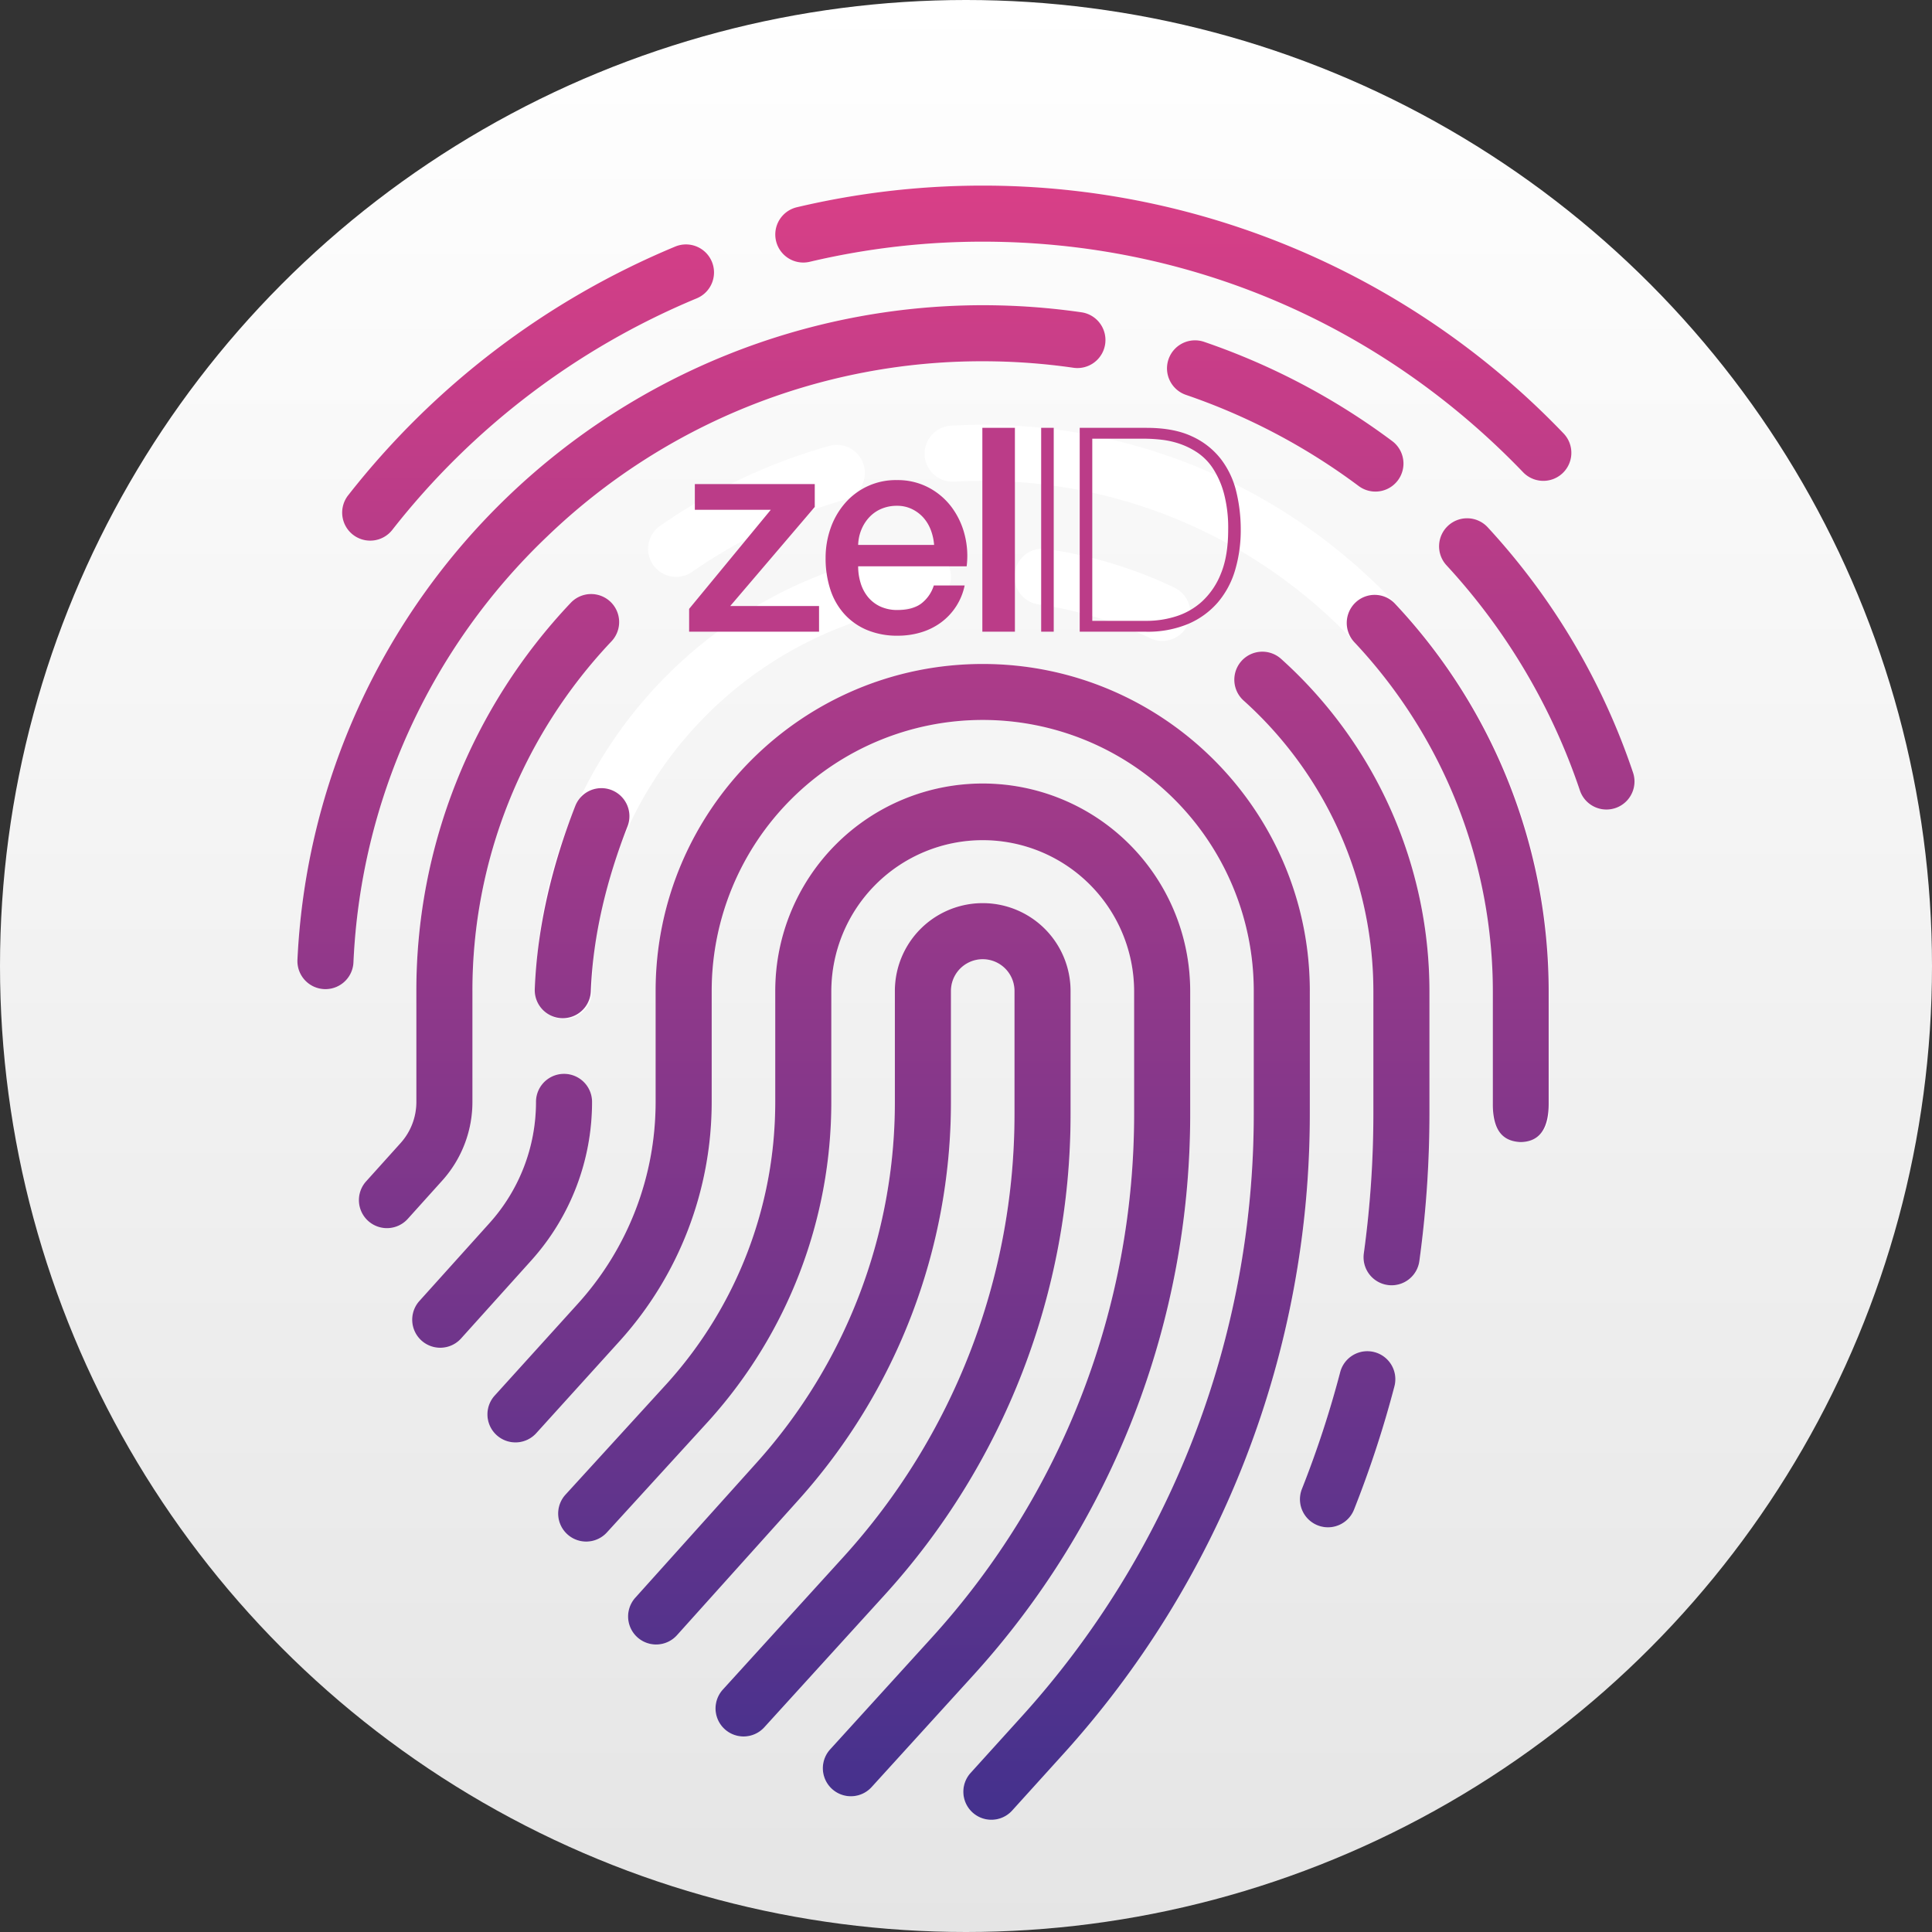 <svg xmlns="http://www.w3.org/2000/svg" width="512" height="512" viewBox="0 0 812 812">
<rect x="0" y="0" width="812" height="812" fill="#333333" stroke="none"/>
<defs>
    <style>
      .cls-1 {
        fill: #fff;
      }

      .cls-4 {
        fill: #bb3c88;
        fill-rule: evenodd;
      }
    </style>
    <linearGradient id="zelidgrad" x2="0" y2="1">
    	<stop offset="0%" stop-color="#d83f87" />
    	<stop offset="100%" stop-color="#44318d" />
  	</linearGradient>
  	<linearGradient id="roundgrad" x2="0" y2="1">
    	<stop offset="0%" stop-color="#fff" />
    	<stop offset="100%" stop-color="#e5e5e5" />
  	</linearGradient>
  </defs>
  <circle id="Round" fill="url(#roundgrad)" cx="406" cy="406" r="406"/>
  <path id="Fingerprint_White" data-name="Fingerprint White" class="cls-1" d="M449.949,468.126V416.5a36.923,36.923,0,0,0-73.846,0v46.608a226.577,226.577,0,0,1-58.281,151.836L267,671.509a11.783,11.783,0,0,0,17.519,15.762L335.34,630.71a250.107,250.107,0,0,0,64.331-167.6V416.5a13.355,13.355,0,0,1,26.71,0v51.622a276.629,276.629,0,0,1-72.119,186.489L303.75,710.164a11.782,11.782,0,0,0,17.438,15.848L371.7,670.464A300.135,300.135,0,0,0,449.949,468.126ZM500.227,416.5a87.2,87.2,0,0,0-174.4,0v46.608A176.4,176.4,0,0,1,280.45,581.323l-42.839,46.922a11.783,11.783,0,0,0,17.519,15.763l42.839-46.923a199.921,199.921,0,0,0,51.425-133.973V416.5a63.634,63.634,0,0,1,127.267,0v51.622a326.782,326.782,0,0,1-85.195,220.3L348.848,735.3a11.782,11.782,0,0,0,17.437,15.849l42.62-46.87a350.293,350.293,0,0,0,91.322-236.148V416.5Zm50.278,0c0-75.785-61.672-137.439-137.479-137.439S275.547,340.719,275.547,416.5v46.608A126.223,126.223,0,0,1,243.078,547.7l-35.17,38.846a11.783,11.783,0,1,0,17.518,15.763L260.6,563.46a149.743,149.743,0,0,0,38.518-100.348V416.5a113.911,113.911,0,0,1,227.822,0v51.622a376.927,376.927,0,0,1-98.27,254.109l-20.795,22.972a11.783,11.783,0,0,0,17.439,15.849L446.1,738.085A400.444,400.444,0,0,0,550.5,468.126V416.5h0Zm-325.236,0a11.784,11.784,0,0,0,23.568,0A164.43,164.43,0,0,1,389.561,254.033a11.78,11.78,0,1,0-3.352-23.321A188,188,0,0,0,225.269,416.5Zm23.568,46.608a11.784,11.784,0,0,0-23.568,0,76.037,76.037,0,0,1-19.56,50.959l-29.5,32.777a11.783,11.783,0,0,0,17.519,15.761l29.5-32.776A99.569,99.569,0,0,0,248.837,463.112ZM577.653,568.274a11.794,11.794,0,0,0-14.384,8.415,427.642,427.642,0,0,1-16.089,49.1,11.784,11.784,0,0,0,21.912,8.679,451.622,451.622,0,0,0,16.978-51.813A11.783,11.783,0,0,0,577.653,568.274ZM538.431,276.916a11.782,11.782,0,1,0-15.758,17.52A164.408,164.408,0,0,1,577.214,416.5v51.622a431.373,431.373,0,0,1-4.018,58.681,11.783,11.783,0,0,0,23.346,3.214,454.91,454.91,0,0,0,4.24-61.9V416.5A188,188,0,0,0,538.431,276.916Zm-55.09-8.727a11.782,11.782,0,1,0,10.133-21.273,186.269,186.269,0,0,0-53.634-16.2,11.78,11.78,0,1,0-3.351,23.321A162.746,162.746,0,0,1,483.341,268.189Zm-70.315-89.652c-4.409,0-8.868.123-13.256,0.364a11.78,11.78,0,1,0,1.3,23.524c3.958-.218,7.981-0.328,11.958-0.328,118.256,0,214.466,96.181,214.466,214.406v51.621a11.784,11.784,0,0,0,23.568,0V416.5C651.061,285.29,544.278,178.537,413.026,178.537ZM284.182,242.455a11.744,11.744,0,0,0,6.717-2.109,213.239,213.239,0,0,1,64-30.25,11.781,11.781,0,1,0-6.4-22.678A236.78,236.78,0,0,0,277.445,221,11.783,11.783,0,0,0,284.182,242.455ZM198.559,463.112V416.5a213.447,213.447,0,0,1,58.456-146.966,11.782,11.782,0,0,0-17.148-16.163A236.915,236.915,0,0,0,174.991,416.5v46.608a25.861,25.861,0,0,1-6.653,17.333l-14.53,16.139a11.784,11.784,0,0,0,17.519,15.764l14.53-16.139A49.4,49.4,0,0,0,198.559,463.112ZM686.374,324.78a286.621,286.621,0,0,0-61.05-103.107,11.783,11.783,0,1,0-17.356,15.941,263.212,263.212,0,0,1,56.07,94.678A11.783,11.783,0,0,0,686.374,324.78ZM506.152,143.7a11.78,11.78,0,1,0-7.629,22.29,263.987,263.987,0,0,1,72.509,38.278,11.783,11.783,0,0,0,14.1-18.884A287.611,287.611,0,0,0,506.152,143.7ZM229.929,225.515a263.454,263.454,0,0,1,183.1-73.681,267.3,267.3,0,0,1,38.016,2.719,11.781,11.781,0,1,0,3.369-23.319,290.929,290.929,0,0,0-41.385-2.961,288.618,288.618,0,0,0-288.018,275.14,11.78,11.78,0,0,0,11.242,12.3c0.181,0.01.36,0.012,0.539,0.012a11.783,11.783,0,0,0,11.763-11.251A263.322,263.322,0,0,1,229.929,225.515Zm183.1-147.506a339.166,339.166,0,0,0-78.047,9.076,11.78,11.78,0,1,0,5.431,22.925,315.758,315.758,0,0,1,72.616-8.439c86.409,0,167.068,34.416,227.115,96.907a11.782,11.782,0,1,0,17-16.321A337.729,337.729,0,0,0,413.026,78.009Zm-264.7,146.714a11.787,11.787,0,0,0,16.543-2.012,317.06,317.06,0,0,1,127.859-97.279,11.782,11.782,0,1,0-9.028-21.765A340.688,340.688,0,0,0,146.316,208.183,11.781,11.781,0,0,0,148.329,224.723Z"/>
  <path id="Fingerprint_Purple" data-name="Fingerprint Purple" fill="url(#zelidgrad)" d="M449.949,468.126V416.5a36.923,36.923,0,0,0-73.846,0v46.608a226.577,226.577,0,0,1-58.281,151.836L267,671.509a11.783,11.783,0,0,0,17.519,15.762L335.34,630.71a250.107,250.107,0,0,0,64.331-167.6V416.5a13.355,13.355,0,0,1,26.71,0v51.622a276.629,276.629,0,0,1-72.119,186.489L303.75,710.164a11.782,11.782,0,0,0,17.438,15.848L371.7,670.464A300.135,300.135,0,0,0,449.949,468.126ZM500.227,416.5a87.2,87.2,0,0,0-174.4,0v46.608A176.4,176.4,0,0,1,280.45,581.323l-42.839,46.922a11.783,11.783,0,0,0,17.519,15.763l42.839-46.923a199.921,199.921,0,0,0,51.425-133.973V416.5a63.634,63.634,0,0,1,127.267,0v51.622a326.782,326.782,0,0,1-85.195,220.3L348.848,735.3a11.782,11.782,0,0,0,17.437,15.849l42.62-46.87a350.293,350.293,0,0,0,91.322-236.148V416.5Zm50.278,0c0-75.785-61.672-137.439-137.479-137.439S275.547,340.719,275.547,416.5v46.608A126.223,126.223,0,0,1,243.078,547.7l-35.17,38.846a11.783,11.783,0,1,0,17.518,15.763L260.6,563.46a149.743,149.743,0,0,0,38.518-100.348V416.5a113.911,113.911,0,0,1,227.822,0v51.622a376.927,376.927,0,0,1-98.27,254.109l-20.795,22.972a11.783,11.783,0,0,0,17.439,15.849L446.1,738.085A400.444,400.444,0,0,0,550.5,468.126V416.5h0ZM248.837,463.112a11.784,11.784,0,0,0-23.568,0,76.037,76.037,0,0,1-19.56,50.959l-29.5,32.777a11.783,11.783,0,0,0,17.519,15.761l29.5-32.776A99.569,99.569,0,0,0,248.837,463.112ZM577.653,568.274a11.794,11.794,0,0,0-14.384,8.415,427.642,427.642,0,0,1-16.089,49.1,11.784,11.784,0,0,0,21.912,8.679,451.622,451.622,0,0,0,16.978-51.813A11.783,11.783,0,0,0,577.653,568.274ZM538.431,276.916a11.782,11.782,0,1,0-15.758,17.52A164.408,164.408,0,0,1,577.214,416.5v51.622a431.373,431.373,0,0,1-4.018,58.681,11.783,11.783,0,0,0,23.346,3.214,454.91,454.91,0,0,0,4.24-61.9V416.5A188,188,0,0,0,538.431,276.916Zm-339.872,186.2V416.5a213.447,213.447,0,0,1,58.456-146.966,11.782,11.782,0,0,0-17.148-16.163A236.915,236.915,0,0,0,174.991,416.5v46.608a25.861,25.861,0,0,1-6.653,17.333l-14.53,16.139a11.784,11.784,0,0,0,17.519,15.764l14.53-16.139A49.4,49.4,0,0,0,198.559,463.112ZM686.374,324.78a286.621,286.621,0,0,0-61.05-103.107,11.783,11.783,0,1,0-17.356,15.941,263.212,263.212,0,0,1,56.07,94.678A11.783,11.783,0,0,0,686.374,324.78ZM506.152,143.7a11.78,11.78,0,1,0-7.629,22.29,263.987,263.987,0,0,1,72.509,38.278,11.783,11.783,0,0,0,14.1-18.884A287.611,287.611,0,0,0,506.152,143.7ZM229.929,225.515a263.454,263.454,0,0,1,183.1-73.681,267.3,267.3,0,0,1,38.016,2.719,11.781,11.781,0,1,0,3.369-23.319,290.929,290.929,0,0,0-41.385-2.961,288.618,288.618,0,0,0-288.018,275.14,11.78,11.78,0,0,0,11.242,12.3c0.181,0.01.36,0.012,0.539,0.012a11.783,11.783,0,0,0,11.763-11.251A263.322,263.322,0,0,1,229.929,225.515Zm183.1-147.506a339.166,339.166,0,0,0-78.047,9.076,11.78,11.78,0,1,0,5.431,22.925,315.758,315.758,0,0,1,72.616-8.439c86.409,0,167.068,34.416,227.115,96.907a11.782,11.782,0,1,0,17-16.321A337.729,337.729,0,0,0,413.026,78.009Zm-264.7,146.714a11.787,11.787,0,0,0,16.543-2.012,317.06,317.06,0,0,1,127.859-97.279,11.782,11.782,0,1,0-9.028-21.765A340.688,340.688,0,0,0,146.316,208.183,11.781,11.781,0,0,0,148.329,224.723Zm97.615,198.523a11.745,11.745,0,0,0,2.364-6.631c0.937-23.86,6.791-47.175,15.423-69.3a11.781,11.781,0,1,0-21.952-8.562c-9.588,24.574-15.977,50.462-17.018,76.943A11.783,11.783,0,0,0,245.944,423.246Zm404.95,40.535V417.1a238.02,238.02,0,0,0-64.6-163.377,11.689,11.689,0,0,0-16.587-.491,11.846,11.846,0,0,0-.488,16.678A214.443,214.443,0,0,1,627.427,417.1v46.679C627.3,476.918,633.185,479.684,639,480,648.638,479.9,650.894,472,650.894,463.781Z"/>
  <path id="zelID" data-name="zelID" class="cls-4" d="M292.034,214.26h31.92l-34.32,41.64v9.6h54.6V254.7h-37.32l35.52-41.64v-9.6h-50.4v10.8Zm68.64,14.76a18.177,18.177,0,0,1,1.38-6.48,17.217,17.217,0,0,1,3.36-5.22,14.932,14.932,0,0,1,5.04-3.48,16.435,16.435,0,0,1,6.54-1.26,14.161,14.161,0,0,1,6.3,1.38,15.5,15.5,0,0,1,4.8,3.6,16.687,16.687,0,0,1,3.12,5.22,22.171,22.171,0,0,1,1.38,6.24h-31.92Zm45.6,9a35.579,35.579,0,0,0-.9-13.5,32.839,32.839,0,0,0-5.58-11.58,28.863,28.863,0,0,0-9.66-8.1,27.814,27.814,0,0,0-13.14-3.06,28.148,28.148,0,0,0-21.9,9.78,32.047,32.047,0,0,0-6,10.44,37.322,37.322,0,0,0-2.1,12.54,41.919,41.919,0,0,0,1.98,13.2,28.493,28.493,0,0,0,5.88,10.32,26.744,26.744,0,0,0,9.54,6.72,32.86,32.86,0,0,0,12.96,2.4,33.612,33.612,0,0,0,9.66-1.38,27.463,27.463,0,0,0,8.34-4.08,25.723,25.723,0,0,0,10.08-15.66h-12.96a15.249,15.249,0,0,1-5.46,7.74q-3.663,2.581-9.66,2.58a17.008,17.008,0,0,1-7.44-1.5,14.71,14.71,0,0,1-5.16-4.02,17.073,17.073,0,0,1-3.06-5.88,23.789,23.789,0,0,1-1.02-6.96h45.6Zm6.6,27.48h13.68V179.82h-13.68V265.5Zm24.719,0h5.28V179.82h-5.28V265.5Zm16.2,0h27.84a44,44,0,0,0,17.82-3.3,34.117,34.117,0,0,0,12.42-9.06,36.884,36.884,0,0,0,7.26-13.62,59.251,59.251,0,0,0,2.34-16.98,67.121,67.121,0,0,0-1.86-15.84,36.591,36.591,0,0,0-6.42-13.68,32.292,32.292,0,0,0-12.18-9.6q-7.621-3.6-19.14-3.6h-28.08V265.5Zm5.28-4.56V184.38h21.96a66.483,66.483,0,0,1,7.02.42,36.607,36.607,0,0,1,7.8,1.74,31.941,31.941,0,0,1,7.56,3.78,23.753,23.753,0,0,1,6.48,6.72,36.994,36.994,0,0,1,4.56,10.5,56.455,56.455,0,0,1,1.74,15q0,11.16-3.06,18.54a31.656,31.656,0,0,1-7.98,11.76,29.285,29.285,0,0,1-10.98,6.24,40.9,40.9,0,0,1-12.06,1.86h-23.04Z"/>
</svg>
